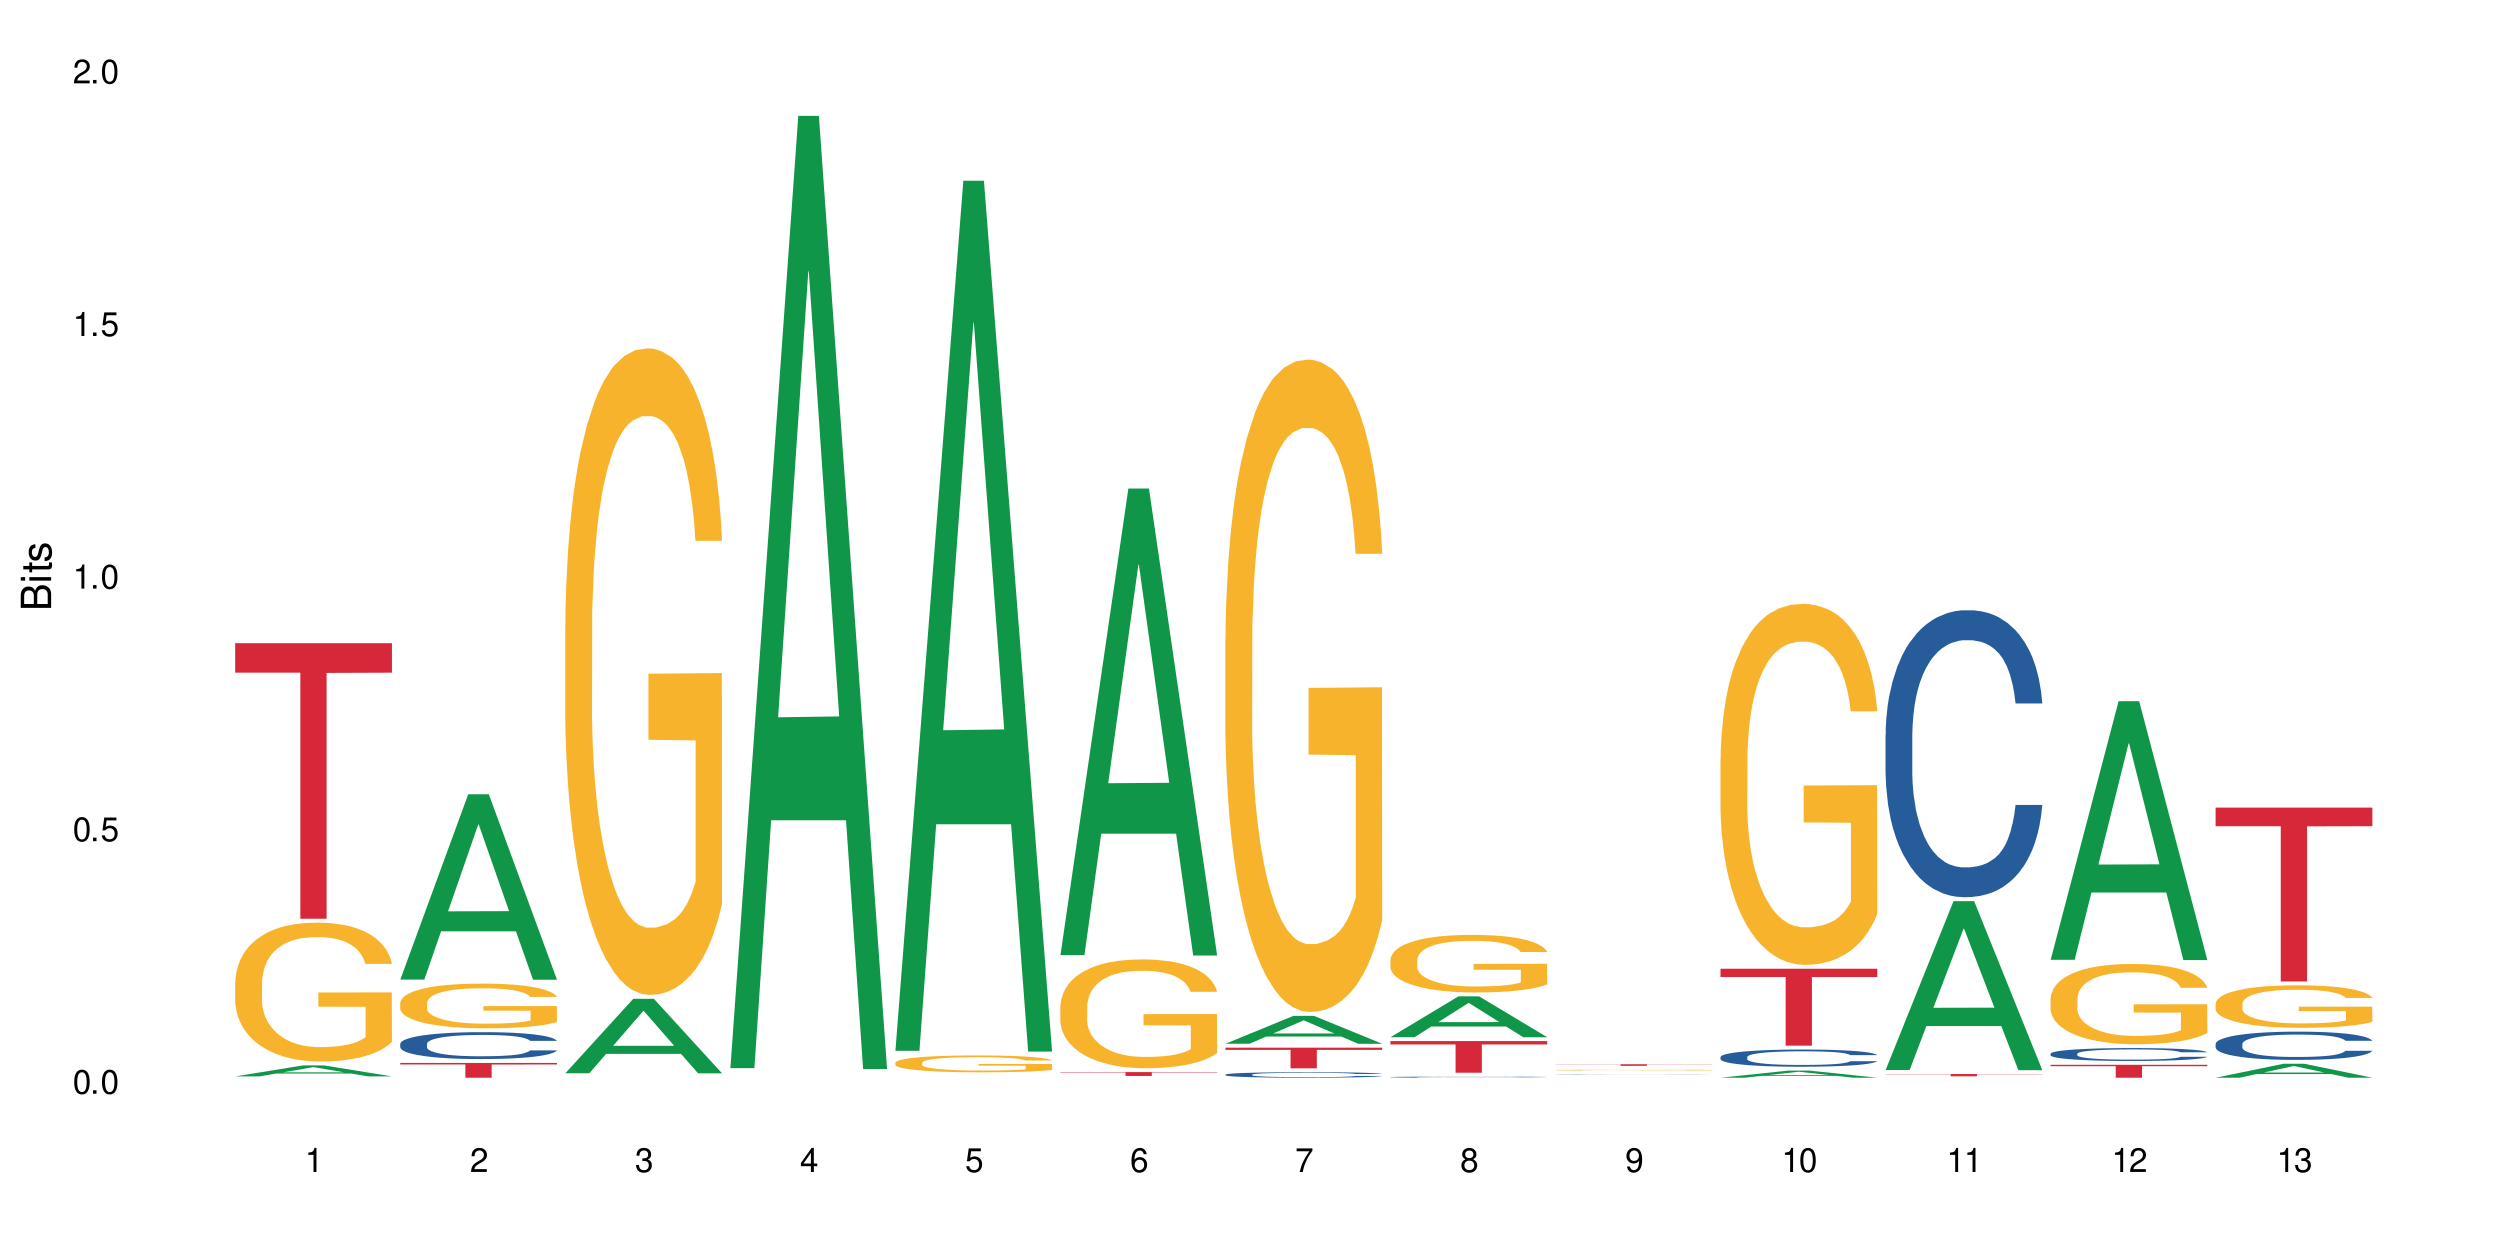 <?xml version="1.0" encoding="UTF-8"?>
<svg xmlns="http://www.w3.org/2000/svg" xmlns:xlink="http://www.w3.org/1999/xlink" width="720" height="360" viewBox="0 0 720 360">
<defs>
<g>
<g id="glyph-0-0">
</g>
<g id="glyph-0-1">
<path d="M 2.641 -6.938 C 2 -6.938 1.422 -6.656 1.078 -6.172 C 0.641 -5.562 0.406 -4.641 0.406 -3.359 C 0.406 -1.016 1.188 0.219 2.641 0.219 C 4.078 0.219 4.859 -1.016 4.859 -3.297 C 4.859 -4.641 4.656 -5.547 4.203 -6.172 C 3.844 -6.656 3.281 -6.938 2.641 -6.938 Z M 2.641 -6.188 C 3.547 -6.188 4 -5.25 4 -3.375 C 4 -1.406 3.562 -0.484 2.625 -0.484 C 1.734 -0.484 1.281 -1.438 1.281 -3.344 C 1.281 -5.25 1.734 -6.188 2.641 -6.188 Z M 2.641 -6.188 "/>
</g>
<g id="glyph-0-2">
<path d="M 1.828 -1 L 0.828 -1 L 0.828 0 L 1.828 0 Z M 1.828 -1 "/>
</g>
<g id="glyph-0-3">
<path d="M 4.562 -6.797 L 1.062 -6.797 L 0.547 -3.094 L 1.328 -3.094 C 1.719 -3.562 2.047 -3.734 2.578 -3.734 C 3.484 -3.734 4.062 -3.109 4.062 -2.094 C 4.062 -1.125 3.484 -0.531 2.578 -0.531 C 1.828 -0.531 1.375 -0.906 1.188 -1.672 L 0.328 -1.672 C 0.453 -1.109 0.547 -0.844 0.75 -0.594 C 1.125 -0.078 1.828 0.219 2.594 0.219 C 3.969 0.219 4.922 -0.781 4.922 -2.219 C 4.922 -3.562 4.031 -4.484 2.719 -4.484 C 2.25 -4.484 1.859 -4.359 1.469 -4.062 L 1.734 -5.969 L 4.562 -5.969 Z M 4.562 -6.797 "/>
</g>
<g id="glyph-0-4">
<path d="M 2.484 -4.938 L 2.484 0 L 3.328 0 L 3.328 -6.938 L 2.766 -6.938 C 2.469 -5.875 2.281 -5.734 0.984 -5.562 L 0.984 -4.938 Z M 2.484 -4.938 "/>
</g>
<g id="glyph-0-5">
<path d="M 4.859 -0.828 L 1.281 -0.828 C 1.359 -1.406 1.672 -1.781 2.5 -2.281 L 3.469 -2.828 C 4.406 -3.344 4.906 -4.062 4.906 -4.906 C 4.906 -5.484 4.672 -6.031 4.266 -6.406 C 3.859 -6.766 3.375 -6.938 2.719 -6.938 C 1.859 -6.938 1.219 -6.625 0.844 -6.031 C 0.609 -5.672 0.5 -5.234 0.484 -4.531 L 1.328 -4.531 C 1.359 -5.016 1.406 -5.281 1.531 -5.516 C 1.75 -5.938 2.188 -6.203 2.703 -6.203 C 3.469 -6.203 4.031 -5.641 4.031 -4.891 C 4.031 -4.344 3.719 -3.859 3.125 -3.516 L 2.234 -3 C 0.812 -2.172 0.406 -1.531 0.328 -0.016 L 4.859 -0.016 Z M 4.859 -0.828 "/>
</g>
<g id="glyph-0-6">
<path d="M 2.125 -3.188 L 2.578 -3.188 C 3.5 -3.188 3.984 -2.766 3.984 -1.922 C 3.984 -1.062 3.469 -0.531 2.594 -0.531 C 1.656 -0.531 1.203 -1 1.156 -2.016 L 0.312 -2.016 C 0.344 -1.453 0.438 -1.094 0.609 -0.781 C 0.953 -0.109 1.625 0.219 2.547 0.219 C 3.953 0.219 4.859 -0.625 4.859 -1.938 C 4.859 -2.828 4.516 -3.297 3.703 -3.594 C 4.344 -3.844 4.656 -4.328 4.656 -5.031 C 4.656 -6.219 3.875 -6.938 2.578 -6.938 C 1.203 -6.938 0.484 -6.172 0.453 -4.703 L 1.297 -4.703 C 1.312 -5.125 1.344 -5.359 1.453 -5.578 C 1.641 -5.969 2.062 -6.203 2.594 -6.203 C 3.344 -6.203 3.797 -5.75 3.797 -5 C 3.797 -4.516 3.609 -4.219 3.25 -4.047 C 3.016 -3.953 2.703 -3.922 2.125 -3.906 Z M 2.125 -3.188 "/>
</g>
<g id="glyph-0-7">
<path d="M 3.141 -1.672 L 3.141 0 L 3.984 0 L 3.984 -1.672 L 4.984 -1.672 L 4.984 -2.438 L 3.984 -2.438 L 3.984 -6.938 L 3.359 -6.938 L 0.266 -2.578 L 0.266 -1.672 Z M 3.141 -2.438 L 1 -2.438 L 3.141 -5.5 Z M 3.141 -2.438 "/>
</g>
<g id="glyph-0-8">
<path d="M 4.781 -5.125 C 4.609 -6.266 3.891 -6.938 2.844 -6.938 C 2.094 -6.938 1.422 -6.578 1.031 -5.953 C 0.594 -5.266 0.406 -4.422 0.406 -3.172 C 0.406 -2 0.578 -1.25 0.984 -0.641 C 1.359 -0.078 1.953 0.219 2.703 0.219 C 3.984 0.219 4.922 -0.75 4.922 -2.094 C 4.922 -3.375 4.062 -4.281 2.844 -4.281 C 2.172 -4.281 1.641 -4.031 1.281 -3.516 C 1.281 -5.234 1.828 -6.188 2.797 -6.188 C 3.391 -6.188 3.797 -5.797 3.938 -5.125 Z M 2.734 -3.531 C 3.547 -3.531 4.062 -2.953 4.062 -2.031 C 4.062 -1.156 3.484 -0.531 2.703 -0.531 C 1.922 -0.531 1.328 -1.188 1.328 -2.078 C 1.328 -2.938 1.906 -3.531 2.734 -3.531 Z M 2.734 -3.531 "/>
</g>
<g id="glyph-0-9">
<path d="M 4.984 -6.797 L 0.438 -6.797 L 0.438 -5.969 L 4.109 -5.969 C 2.5 -3.656 1.828 -2.234 1.328 0 L 2.219 0 C 2.594 -2.172 3.453 -4.047 4.984 -6.094 Z M 4.984 -6.797 "/>
</g>
<g id="glyph-0-10">
<path d="M 3.75 -3.656 C 4.469 -4.094 4.688 -4.438 4.688 -5.078 C 4.688 -6.172 3.844 -6.938 2.641 -6.938 C 1.438 -6.938 0.594 -6.172 0.594 -5.094 C 0.594 -4.438 0.812 -4.094 1.516 -3.656 C 0.734 -3.266 0.359 -2.703 0.359 -1.922 C 0.359 -0.656 1.281 0.219 2.641 0.219 C 3.984 0.219 4.922 -0.656 4.922 -1.922 C 4.922 -2.703 4.531 -3.266 3.75 -3.656 Z M 2.641 -6.188 C 3.359 -6.188 3.812 -5.75 3.812 -5.062 C 3.812 -4.406 3.344 -3.984 2.641 -3.984 C 1.922 -3.984 1.453 -4.406 1.453 -5.078 C 1.453 -5.75 1.922 -6.188 2.641 -6.188 Z M 2.641 -3.266 C 3.484 -3.266 4.062 -2.719 4.062 -1.906 C 4.062 -1.078 3.484 -0.531 2.625 -0.531 C 1.797 -0.531 1.219 -1.094 1.219 -1.906 C 1.219 -2.719 1.781 -3.266 2.641 -3.266 Z M 2.641 -3.266 "/>
</g>
<g id="glyph-0-11">
<path d="M 0.516 -1.578 C 0.672 -0.453 1.406 0.219 2.438 0.219 C 3.188 0.219 3.859 -0.141 4.266 -0.766 C 4.688 -1.453 4.891 -2.297 4.891 -3.547 C 4.891 -4.719 4.703 -5.453 4.312 -6.078 C 3.938 -6.641 3.344 -6.938 2.594 -6.938 C 1.297 -6.938 0.359 -5.969 0.359 -4.625 C 0.359 -3.344 1.234 -2.453 2.453 -2.453 C 3.094 -2.453 3.578 -2.672 4.016 -3.203 C 4 -1.484 3.469 -0.531 2.5 -0.531 C 1.906 -0.531 1.484 -0.906 1.359 -1.578 Z M 2.578 -6.203 C 3.375 -6.203 3.969 -5.531 3.969 -4.641 C 3.969 -3.797 3.391 -3.188 2.547 -3.188 C 1.734 -3.188 1.234 -3.766 1.234 -4.688 C 1.234 -5.562 1.797 -6.203 2.578 -6.203 Z M 2.578 -6.203 "/>
</g>
<g id="glyph-1-0">
</g>
<g id="glyph-1-1">
<path d="M 0 -0.953 L 0 -4.891 C 0 -5.719 -0.234 -6.344 -0.734 -6.797 C -1.188 -7.234 -1.812 -7.469 -2.5 -7.469 C -3.547 -7.469 -4.188 -7 -4.625 -5.875 C -4.984 -6.688 -5.625 -7.094 -6.531 -7.094 C -7.172 -7.094 -7.734 -6.859 -8.141 -6.391 C -8.562 -5.922 -8.75 -5.344 -8.75 -4.5 L -8.75 -0.953 Z M -4.984 -2.062 L -7.766 -2.062 L -7.766 -4.219 C -7.766 -4.844 -7.688 -5.203 -7.453 -5.5 C -7.219 -5.812 -6.859 -5.969 -6.375 -5.969 C -5.891 -5.969 -5.531 -5.812 -5.297 -5.5 C -5.062 -5.203 -4.984 -4.844 -4.984 -4.219 Z M -0.984 -2.062 L -4 -2.062 L -4 -4.781 C -4 -5.766 -3.438 -6.359 -2.484 -6.359 C -1.547 -6.359 -0.984 -5.766 -0.984 -4.781 Z M -0.984 -2.062 "/>
</g>
<g id="glyph-1-2">
<path d="M -6.281 -1.797 L -6.281 -0.797 L 0 -0.797 L 0 -1.797 Z M -8.75 -1.797 L -8.75 -0.797 L -7.484 -0.797 L -7.484 -1.797 Z M -8.75 -1.797 "/>
</g>
<g id="glyph-1-3">
<path d="M -6.281 -3.047 L -6.281 -2.016 L -8.016 -2.016 L -8.016 -1.016 L -6.281 -1.016 L -6.281 -0.172 L -5.469 -0.172 L -5.469 -1.016 L -0.719 -1.016 C -0.078 -1.016 0.281 -1.453 0.281 -2.234 C 0.281 -2.5 0.25 -2.719 0.188 -3.047 L -0.641 -3.047 C -0.609 -2.906 -0.594 -2.766 -0.594 -2.562 C -0.594 -2.141 -0.719 -2.016 -1.156 -2.016 L -5.469 -2.016 L -5.469 -3.047 Z M -6.281 -3.047 "/>
</g>
<g id="glyph-1-4">
<path d="M -4.531 -5.25 C -5.766 -5.25 -6.469 -4.422 -6.469 -2.969 C -6.469 -1.516 -5.719 -0.562 -4.547 -0.562 C -3.562 -0.562 -3.094 -1.062 -2.734 -2.562 L -2.516 -3.484 C -2.344 -4.188 -2.094 -4.469 -1.641 -4.469 C -1.047 -4.469 -0.641 -3.875 -0.641 -3 C -0.641 -2.453 -0.797 -2 -1.062 -1.75 C -1.25 -1.594 -1.422 -1.531 -1.875 -1.469 L -1.875 -0.406 C -0.422 -0.453 0.281 -1.266 0.281 -2.922 C 0.281 -4.5 -0.5 -5.516 -1.719 -5.516 C -2.656 -5.516 -3.172 -4.984 -3.469 -3.734 L -3.703 -2.766 C -3.891 -1.953 -4.156 -1.609 -4.594 -1.609 C -5.188 -1.609 -5.547 -2.125 -5.547 -2.938 C -5.547 -3.75 -5.203 -4.172 -4.531 -4.203 Z M -4.531 -5.25 "/>
</g>
</g>
</defs>
<rect x="-72" y="-36" width="864" height="432" fill="rgb(100%, 100%, 100%)" fill-opacity="1"/>
<path fill-rule="nonzero" fill="rgb(6.275%, 58.824%, 28.235%)" fill-opacity="1" d="M 67.73 310.004 L 67.777 310 L 87.316 306.828 L 93.25 306.828 L 112.883 310.004 L 105.984 310.004 L 101.066 309.176 L 79.5 309.176 L 74.676 310.004 L 67.73 310.004 L 81.574 308.832 L 99.086 308.832 L 90.355 307.348 L 90.258 307.344 L 90.164 307.355 L 81.527 308.832 L 81.574 308.832 Z M 67.73 310.004 "/>
<path fill-rule="nonzero" fill="rgb(96.863%, 70.196%, 16.863%)" fill-opacity="1" d="M 67.73 282.844 L 67.785 282.809 L 67.785 282.078 L 68.008 280.434 L 68.559 278.168 L 69.273 276.305 L 70.043 274.844 L 70.539 274.078 L 71.367 272.98 L 72.082 272.176 L 73.898 270.531 L 76.211 268.996 L 77.477 268.34 L 78.91 267.719 L 80.945 267.023 L 81.883 266.77 L 84.746 266.184 L 87.996 265.82 L 91.574 265.711 L 93.227 265.746 L 95.484 265.891 L 98.566 266.293 L 100.328 266.66 L 101.707 267.023 L 103.137 267.5 L 104.898 268.23 L 106.551 269.105 L 107.875 269.984 L 109.195 271.082 L 110.297 272.25 L 111.234 273.527 L 112.059 275.062 L 112.555 276.34 L 112.883 277.621 L 105.23 277.621 L 104.789 276.34 L 104.293 275.355 L 103.469 274.148 L 102.641 273.273 L 101.816 272.578 L 100.273 271.629 L 98.953 271.043 L 97.301 270.531 L 95.703 270.203 L 93.887 269.984 L 92.785 269.91 L 89.867 269.91 L 87.223 270.168 L 85.684 270.461 L 84.582 270.75 L 83.039 271.301 L 82.102 271.738 L 81.551 272.031 L 79.902 273.164 L 78.801 274.188 L 78.195 274.879 L 77.422 275.977 L 76.871 276.961 L 76.266 278.426 L 75.938 279.52 L 75.496 282.004 L 75.441 288.582 L 75.605 289.969 L 75.938 291.469 L 76.375 292.781 L 77.035 294.172 L 77.699 295.23 L 78.855 296.656 L 79.844 297.605 L 80.617 298.227 L 82.102 299.215 L 82.707 299.543 L 84.141 300.199 L 85.629 300.711 L 87.445 301.148 L 88.82 301.367 L 91.023 301.551 L 93.832 301.551 L 97.137 301.332 L 99.227 301.039 L 100.66 300.746 L 101.598 300.492 L 102.754 300.09 L 103.578 299.727 L 104.348 299.324 L 105.285 298.703 L 105.285 289.969 L 91.684 289.934 L 91.684 285.84 L 112.828 285.805 L 112.883 300.09 L 111.727 301.078 L 110.297 302.027 L 108.918 302.758 L 107.488 303.379 L 105.449 304.074 L 103.797 304.512 L 101.266 305.023 L 98.953 305.352 L 96.531 305.57 L 94.383 305.68 L 91.852 305.719 L 89.594 305.645 L 87.168 305.426 L 85.242 305.133 L 83.48 304.766 L 81.719 304.293 L 79.516 303.523 L 78.082 302.902 L 76.598 302.137 L 75.109 301.223 L 73.789 300.238 L 72.906 299.469 L 72.027 298.594 L 71.09 297.496 L 70.207 296.254 L 69.547 295.121 L 68.941 293.844 L 68.5 292.637 L 68.062 290.992 L 67.84 289.676 L 67.73 288.543 Z M 67.73 282.844 "/>
<path fill-rule="nonzero" fill="rgb(83.922%, 15.686%, 22.353%)" fill-opacity="1" d="M 67.73 185.234 L 112.883 185.234 L 112.883 193.73 L 94.066 193.805 L 94.066 264.598 L 86.496 264.598 L 86.496 193.879 L 86.387 193.73 L 67.73 193.73 Z M 67.73 185.234 "/>
<path fill-rule="nonzero" fill="rgb(6.275%, 58.824%, 28.235%)" fill-opacity="1" d="M 115.262 282.121 L 115.309 282.07 L 134.848 228.758 L 140.781 228.758 L 160.414 282.168 L 153.516 282.168 L 148.598 268.227 L 127.031 268.227 L 122.207 282.121 L 115.262 282.121 L 129.105 262.461 L 146.617 262.41 L 137.887 237.484 L 137.789 237.434 L 137.691 237.582 L 129.059 262.41 L 129.105 262.461 Z M 115.262 282.121 "/>
<path fill-rule="nonzero" fill="rgb(14.51%, 36.078%, 60%)" fill-opacity="1" d="M 115.262 300.633 L 115.316 300.625 L 115.316 300.457 L 115.48 300.188 L 115.867 299.848 L 116.254 299.613 L 117.242 299.195 L 118.621 298.793 L 120.051 298.48 L 121.098 298.297 L 122.035 298.156 L 124.184 297.895 L 125.559 297.762 L 127.047 297.641 L 128.863 297.52 L 130.184 297.449 L 133.156 297.336 L 135.359 297.285 L 137.066 297.266 L 140.758 297.266 L 142.961 297.293 L 144.555 297.328 L 146.316 297.387 L 147.805 297.449 L 150.395 297.605 L 152.707 297.805 L 153.75 297.914 L 155.402 298.137 L 156.672 298.348 L 157.551 298.531 L 158.543 298.793 L 159.422 299.113 L 160.086 299.473 L 160.414 299.777 L 152.707 299.777 L 152.32 299.492 L 151.879 299.273 L 151.055 298.984 L 150.227 298.777 L 149.07 298.574 L 148.023 298.441 L 146.594 298.305 L 145.328 298.219 L 144.004 298.156 L 142.738 298.113 L 140.316 298.07 L 137.508 298.07 L 136.461 298.086 L 134.312 298.141 L 133.156 298.191 L 131.504 298.289 L 130.348 298.383 L 128.973 298.523 L 128.035 298.645 L 126.879 298.828 L 126.055 298.992 L 125.117 299.227 L 124.566 299.402 L 124.07 299.602 L 123.633 299.832 L 123.301 300.082 L 123.082 300.344 L 122.969 300.598 L 122.969 301.695 L 123.082 301.949 L 123.355 302.246 L 124.07 302.68 L 125.117 303.055 L 126.328 303.352 L 127.484 303.562 L 128.145 303.66 L 129.027 303.773 L 130.402 303.918 L 132.387 304.059 L 133.543 304.113 L 135.305 304.172 L 137.121 304.199 L 139.547 304.199 L 141.691 304.172 L 143.125 304.137 L 144.609 304.078 L 146.648 303.957 L 147.914 303.844 L 149.016 303.711 L 149.844 303.578 L 150.395 303.465 L 151.219 303.242 L 151.879 303.004 L 152.375 302.754 L 152.707 302.516 L 160.414 302.516 L 160.086 302.797 L 159.59 303.074 L 159.094 303.277 L 158.324 303.527 L 157.441 303.746 L 156.176 303.992 L 155.129 304.156 L 153.75 304.332 L 152.484 304.469 L 151.109 304.59 L 149.07 304.73 L 147.75 304.801 L 146.316 304.863 L 144.609 304.922 L 142.465 304.969 L 140.152 305 L 138.004 305.004 L 135.691 304.992 L 133.984 304.965 L 131.727 304.898 L 128.918 304.773 L 126.879 304.637 L 125.281 304.504 L 123.906 304.363 L 122.363 304.172 L 120.383 303.859 L 119.172 303.617 L 118.344 303.422 L 117.41 303.145 L 116.746 302.898 L 115.977 302.5 L 115.426 302 L 115.262 301.609 Z M 115.262 300.633 "/>
<path fill-rule="nonzero" fill="rgb(96.863%, 70.196%, 16.863%)" fill-opacity="1" d="M 115.262 288.793 L 115.316 288.781 L 115.316 288.547 L 115.535 288.02 L 116.086 287.289 L 116.805 286.691 L 117.574 286.219 L 118.07 285.973 L 118.895 285.621 L 119.609 285.363 L 121.43 284.832 L 123.742 284.34 L 125.008 284.129 L 126.438 283.93 L 128.477 283.703 L 129.414 283.621 L 132.277 283.434 L 135.523 283.316 L 139.105 283.281 L 140.758 283.293 L 143.016 283.34 L 146.098 283.469 L 147.859 283.586 L 149.238 283.703 L 150.668 283.859 L 152.43 284.094 L 154.082 284.375 L 155.402 284.656 L 156.727 285.008 L 157.828 285.387 L 158.762 285.797 L 159.59 286.289 L 160.086 286.703 L 160.414 287.113 L 152.762 287.113 L 152.32 286.703 L 151.824 286.387 L 151 285.996 L 150.172 285.715 L 149.348 285.492 L 147.805 285.188 L 146.484 284.996 L 144.832 284.832 L 143.234 284.727 L 141.418 284.656 L 140.316 284.633 L 137.398 284.633 L 134.754 284.715 L 133.211 284.809 L 132.109 284.902 L 130.57 285.082 L 129.633 285.223 L 129.082 285.316 L 127.43 285.68 L 126.328 286.008 L 125.723 286.23 L 124.953 286.586 L 124.402 286.902 L 123.797 287.371 L 123.465 287.727 L 123.023 288.523 L 122.969 290.641 L 123.137 291.086 L 123.465 291.57 L 123.906 291.992 L 124.566 292.438 L 125.227 292.777 L 126.383 293.238 L 127.375 293.543 L 128.145 293.742 L 129.633 294.059 L 130.238 294.168 L 131.672 294.379 L 133.156 294.543 L 134.973 294.684 L 136.352 294.754 L 138.555 294.812 L 141.363 294.812 L 144.668 294.742 L 146.758 294.648 L 148.191 294.555 L 149.125 294.473 L 150.281 294.344 L 151.109 294.227 L 151.879 294.094 L 152.816 293.895 L 152.816 291.086 L 139.215 291.074 L 139.215 289.758 L 160.359 289.746 L 160.414 294.344 L 159.258 294.66 L 157.828 294.965 L 156.449 295.199 L 155.02 295.398 L 152.98 295.625 L 151.328 295.766 L 148.797 295.93 L 146.484 296.035 L 144.059 296.105 L 141.914 296.141 L 139.379 296.152 L 137.121 296.129 L 134.699 296.059 L 132.773 295.965 L 131.012 295.848 L 129.246 295.695 L 127.047 295.445 L 125.613 295.246 L 124.125 295 L 122.641 294.707 L 121.316 294.391 L 120.438 294.141 L 119.555 293.859 L 118.621 293.508 L 117.738 293.109 L 117.078 292.742 L 116.473 292.332 L 116.031 291.945 L 115.59 291.414 L 115.371 290.992 L 115.262 290.629 Z M 115.262 288.793 "/>
<path fill-rule="nonzero" fill="rgb(83.922%, 15.686%, 22.353%)" fill-opacity="1" d="M 115.262 306.117 L 160.414 306.117 L 160.414 306.574 L 141.598 306.578 L 141.598 310.383 L 134.023 310.383 L 134.023 306.582 L 133.914 306.574 L 115.262 306.574 Z M 115.262 306.117 "/>
<path fill-rule="nonzero" fill="rgb(6.275%, 58.824%, 28.235%)" fill-opacity="1" d="M 162.793 309.098 L 162.84 309.078 L 182.379 287.656 L 188.312 287.656 L 207.945 309.117 L 201.047 309.117 L 196.125 303.516 L 174.562 303.516 L 169.738 309.098 L 162.793 309.098 L 176.637 301.199 L 194.148 301.18 L 185.418 291.16 L 185.32 291.141 L 185.223 291.203 L 176.59 301.18 L 176.637 301.199 Z M 162.793 309.098 "/>
<path fill-rule="nonzero" fill="rgb(96.863%, 70.196%, 16.863%)" fill-opacity="1" d="M 162.793 180.07 L 162.848 179.902 L 162.848 176.5 L 163.066 168.848 L 163.617 158.301 L 164.332 149.629 L 165.105 142.824 L 165.602 139.254 L 166.426 134.148 L 167.141 130.41 L 168.957 122.754 L 171.27 115.609 L 172.539 112.551 L 173.969 109.66 L 176.008 106.426 L 176.941 105.234 L 179.805 102.516 L 183.055 100.812 L 186.633 100.305 L 188.285 100.473 L 190.543 101.152 L 193.629 103.023 L 195.391 104.727 L 196.766 106.426 L 198.199 108.637 L 199.961 112.039 L 201.613 116.121 L 202.934 120.203 L 204.254 125.305 L 205.355 130.75 L 206.293 136.703 L 207.117 143.844 L 207.613 149.797 L 207.945 155.75 L 200.289 155.75 L 199.852 149.797 L 199.355 145.207 L 198.527 139.594 L 197.703 135.512 L 196.875 132.277 L 195.336 127.855 L 194.012 125.137 L 192.363 122.754 L 190.766 121.223 L 188.949 120.203 L 187.848 119.863 L 184.926 119.863 L 182.285 121.055 L 180.742 122.414 L 179.641 123.773 L 178.098 126.328 L 177.164 128.367 L 176.613 129.727 L 174.961 135 L 173.859 139.762 L 173.254 142.996 L 172.484 148.098 L 171.934 152.688 L 171.328 159.492 L 170.996 164.594 L 170.555 176.16 L 170.5 206.773 L 170.664 213.238 L 170.996 220.211 L 171.438 226.336 L 172.098 232.797 L 172.758 237.73 L 173.914 244.363 L 174.906 248.785 L 175.676 251.676 L 177.164 256.27 L 177.77 257.801 L 179.199 260.859 L 180.688 263.242 L 182.504 265.281 L 183.883 266.305 L 186.082 267.152 L 188.891 267.152 L 192.195 266.133 L 194.289 264.773 L 195.719 263.41 L 196.656 262.223 L 197.812 260.352 L 198.641 258.648 L 199.41 256.777 L 200.348 253.887 L 200.348 213.238 L 186.746 213.066 L 186.746 194.02 L 207.891 193.848 L 207.945 260.352 L 206.789 264.941 L 205.355 269.363 L 203.98 272.766 L 202.547 275.656 L 200.512 278.891 L 198.859 280.93 L 196.324 283.312 L 194.012 284.844 L 191.59 285.863 L 189.441 286.371 L 186.91 286.543 L 184.652 286.203 L 182.23 285.184 L 180.301 283.82 L 178.539 282.121 L 176.777 279.91 L 174.574 276.34 L 173.145 273.445 L 171.656 269.875 L 170.172 265.621 L 168.848 261.031 L 167.969 257.461 L 167.086 253.379 L 166.148 248.273 L 165.27 242.492 L 164.609 237.219 L 164.004 231.266 L 163.562 225.652 L 163.121 218 L 162.902 211.879 L 162.793 206.605 Z M 162.793 180.07 "/>
<path fill-rule="nonzero" fill="rgb(6.275%, 58.824%, 28.235%)" fill-opacity="1" d="M 210.32 307.625 L 210.371 307.367 L 229.906 33.371 L 235.84 33.371 L 255.477 307.883 L 248.578 307.883 L 243.656 236.227 L 222.094 236.227 L 217.27 307.625 L 210.32 307.625 L 224.168 206.582 L 241.68 206.324 L 232.945 78.219 L 232.852 77.961 L 232.754 78.734 L 224.117 206.324 L 224.168 206.582 Z M 210.32 307.625 "/>
<path fill-rule="nonzero" fill="rgb(6.275%, 58.824%, 28.235%)" fill-opacity="1" d="M 257.852 302.625 L 257.898 302.391 L 277.438 52.051 L 283.371 52.051 L 303.004 302.859 L 296.105 302.859 L 291.188 237.391 L 269.621 237.391 L 264.797 302.625 L 257.852 302.625 L 271.695 210.309 L 289.207 210.07 L 280.477 93.027 L 280.379 92.793 L 280.285 93.5 L 271.648 210.07 L 271.695 210.309 Z M 257.852 302.625 "/>
<path fill-rule="nonzero" fill="rgb(96.863%, 70.196%, 16.863%)" fill-opacity="1" d="M 257.852 306.051 L 257.906 306.047 L 257.906 305.957 L 258.125 305.758 L 258.676 305.484 L 259.395 305.258 L 260.164 305.082 L 260.66 304.988 L 261.484 304.855 L 262.203 304.758 L 264.02 304.559 L 266.332 304.371 L 267.598 304.293 L 269.031 304.215 L 271.066 304.133 L 272.004 304.102 L 274.867 304.031 L 278.117 303.984 L 281.695 303.973 L 283.348 303.977 L 285.605 303.996 L 288.688 304.043 L 290.449 304.086 L 291.828 304.133 L 293.258 304.191 L 295.02 304.277 L 296.672 304.383 L 297.996 304.492 L 299.316 304.625 L 300.418 304.766 L 301.352 304.922 L 302.18 305.105 L 302.676 305.262 L 303.004 305.418 L 295.352 305.418 L 294.91 305.262 L 294.414 305.145 L 293.59 304.996 L 292.762 304.891 L 291.938 304.805 L 290.395 304.691 L 289.074 304.621 L 287.422 304.559 L 285.824 304.52 L 284.008 304.492 L 282.906 304.48 L 279.988 304.48 L 277.344 304.512 L 275.805 304.547 L 274.703 304.586 L 273.16 304.652 L 272.223 304.703 L 271.672 304.738 L 270.02 304.875 L 268.918 305 L 268.312 305.086 L 267.543 305.219 L 266.992 305.34 L 266.387 305.516 L 266.055 305.648 L 265.617 305.949 L 265.562 306.746 L 265.727 306.918 L 266.055 307.098 L 266.496 307.258 L 267.156 307.426 L 267.82 307.555 L 268.977 307.727 L 269.965 307.844 L 270.738 307.918 L 272.223 308.039 L 272.828 308.078 L 274.262 308.156 L 275.746 308.219 L 277.566 308.273 L 278.941 308.301 L 281.145 308.32 L 283.953 308.32 L 287.258 308.297 L 289.348 308.258 L 290.781 308.223 L 291.719 308.191 L 292.875 308.145 L 293.699 308.102 L 294.469 308.051 L 295.406 307.977 L 295.406 306.918 L 281.805 306.91 L 281.805 306.414 L 302.949 306.41 L 303.004 308.145 L 301.848 308.266 L 300.418 308.379 L 299.039 308.469 L 297.609 308.543 L 295.57 308.629 L 293.918 308.68 L 291.387 308.742 L 289.074 308.781 L 286.652 308.809 L 284.504 308.824 L 281.969 308.828 L 279.711 308.816 L 277.289 308.793 L 275.363 308.758 L 273.602 308.711 L 271.84 308.652 L 269.637 308.562 L 268.203 308.484 L 266.719 308.395 L 265.23 308.281 L 263.91 308.16 L 263.027 308.07 L 262.148 307.961 L 261.211 307.828 L 260.328 307.68 L 259.668 307.543 L 259.062 307.387 L 258.621 307.238 L 258.184 307.039 L 257.961 306.879 L 257.852 306.742 Z M 257.852 306.051 "/>
<path fill-rule="nonzero" fill="rgb(6.275%, 58.824%, 28.235%)" fill-opacity="1" d="M 305.383 275.074 L 305.43 274.949 L 324.969 140.703 L 330.902 140.703 L 350.535 275.199 L 343.637 275.199 L 338.715 240.094 L 317.152 240.094 L 312.328 275.074 L 305.383 275.074 L 319.227 225.57 L 336.738 225.445 L 328.008 162.68 L 327.91 162.551 L 327.812 162.93 L 319.18 225.445 L 319.227 225.57 Z M 305.383 275.074 "/>
<path fill-rule="nonzero" fill="rgb(96.863%, 70.196%, 16.863%)" fill-opacity="1" d="M 305.383 289.734 L 305.438 289.707 L 305.438 289.133 L 305.656 287.848 L 306.207 286.074 L 306.922 284.613 L 307.695 283.469 L 308.191 282.867 L 309.016 282.008 L 309.73 281.379 L 311.551 280.09 L 313.863 278.891 L 315.129 278.375 L 316.559 277.887 L 318.598 277.344 L 319.535 277.145 L 322.398 276.684 L 325.645 276.398 L 329.227 276.312 L 330.879 276.344 L 333.137 276.457 L 336.219 276.77 L 337.98 277.059 L 339.355 277.344 L 340.789 277.715 L 342.551 278.289 L 344.203 278.977 L 345.523 279.66 L 346.848 280.52 L 347.949 281.438 L 348.883 282.438 L 349.711 283.641 L 350.203 284.641 L 350.535 285.645 L 342.883 285.645 L 342.441 284.641 L 341.945 283.867 L 341.121 282.926 L 340.293 282.238 L 339.469 281.695 L 337.926 280.949 L 336.605 280.492 L 334.953 280.09 L 333.355 279.832 L 331.539 279.66 L 330.438 279.605 L 327.52 279.605 L 324.875 279.805 L 323.332 280.035 L 322.23 280.262 L 320.691 280.691 L 319.754 281.035 L 319.203 281.266 L 317.551 282.152 L 316.449 282.953 L 315.844 283.496 L 315.074 284.355 L 314.523 285.129 L 313.918 286.273 L 313.586 287.133 L 313.145 289.078 L 313.09 294.23 L 313.258 295.316 L 313.586 296.488 L 314.027 297.52 L 314.688 298.609 L 315.348 299.438 L 316.504 300.555 L 317.496 301.297 L 318.266 301.785 L 319.754 302.559 L 320.359 302.816 L 321.793 303.328 L 323.277 303.73 L 325.094 304.074 L 326.473 304.246 L 328.676 304.387 L 331.484 304.387 L 334.785 304.219 L 336.879 303.988 L 338.312 303.758 L 339.246 303.559 L 340.402 303.242 L 341.23 302.957 L 342 302.645 L 342.938 302.156 L 342.938 295.316 L 329.336 295.289 L 329.336 292.082 L 350.48 292.055 L 350.535 303.242 L 349.379 304.016 L 347.949 304.762 L 346.57 305.332 L 345.141 305.82 L 343.102 306.363 L 341.449 306.707 L 338.918 307.105 L 336.605 307.363 L 334.18 307.535 L 332.035 307.621 L 329.5 307.652 L 327.242 307.594 L 324.82 307.422 L 322.895 307.191 L 321.129 306.906 L 319.367 306.535 L 317.164 305.934 L 315.734 305.449 L 314.246 304.848 L 312.762 304.133 L 311.438 303.359 L 310.559 302.758 L 309.676 302.07 L 308.742 301.211 L 307.859 300.238 L 307.199 299.352 L 306.594 298.352 L 306.152 297.406 L 305.711 296.117 L 305.492 295.086 L 305.383 294.199 Z M 305.383 289.734 "/>
<path fill-rule="nonzero" fill="rgb(83.922%, 15.686%, 22.353%)" fill-opacity="1" d="M 305.383 308.762 L 350.535 308.762 L 350.535 308.883 L 331.719 308.883 L 331.719 309.871 L 324.145 309.871 L 324.145 308.883 L 305.383 308.883 Z M 305.383 308.762 "/>
<path fill-rule="nonzero" fill="rgb(6.275%, 58.824%, 28.235%)" fill-opacity="1" d="M 352.91 300.602 L 352.961 300.594 L 372.496 292.574 L 378.43 292.574 L 398.066 300.609 L 391.168 300.609 L 386.246 298.512 L 364.684 298.512 L 359.859 300.602 L 352.91 300.602 L 366.758 297.645 L 384.27 297.637 L 375.535 293.887 L 375.441 293.879 L 375.344 293.902 L 366.707 297.637 L 366.758 297.645 Z M 352.91 300.602 "/>
<path fill-rule="nonzero" fill="rgb(14.51%, 36.078%, 60%)" fill-opacity="1" d="M 352.91 309.484 L 352.969 309.484 L 352.969 309.449 L 353.133 309.395 L 353.52 309.324 L 353.902 309.277 L 354.895 309.191 L 356.27 309.105 L 357.703 309.043 L 358.75 309.004 L 359.684 308.977 L 361.832 308.922 L 363.211 308.895 L 364.695 308.871 L 366.512 308.844 L 367.836 308.832 L 370.809 308.809 L 373.012 308.797 L 374.719 308.793 L 378.406 308.793 L 380.609 308.801 L 382.207 308.805 L 383.969 308.816 L 385.457 308.832 L 388.043 308.863 L 390.355 308.902 L 391.402 308.926 L 393.055 308.973 L 394.32 309.016 L 395.203 309.055 L 396.195 309.105 L 397.074 309.172 L 397.734 309.246 L 398.066 309.309 L 390.355 309.309 L 389.973 309.25 L 389.531 309.207 L 388.703 309.145 L 387.879 309.105 L 386.723 309.062 L 385.676 309.035 L 384.246 309.008 L 382.977 308.988 L 381.656 308.977 L 380.391 308.969 L 377.965 308.957 L 375.16 308.957 L 374.113 308.961 L 371.965 308.973 L 370.809 308.984 L 369.156 309.004 L 368 309.023 L 366.625 309.051 L 365.688 309.078 L 364.531 309.113 L 363.703 309.148 L 362.77 309.195 L 362.219 309.23 L 361.723 309.273 L 361.281 309.32 L 360.953 309.371 L 360.73 309.426 L 360.621 309.477 L 360.621 309.703 L 360.73 309.754 L 361.008 309.816 L 361.723 309.906 L 362.77 309.984 L 363.98 310.043 L 365.137 310.086 L 365.797 310.109 L 366.68 310.129 L 368.055 310.16 L 370.039 310.188 L 371.195 310.199 L 372.957 310.211 L 374.773 310.219 L 377.195 310.219 L 379.344 310.211 L 380.773 310.203 L 382.262 310.191 L 384.301 310.168 L 385.566 310.145 L 386.668 310.117 L 387.492 310.09 L 388.043 310.066 L 388.871 310.023 L 389.531 309.973 L 390.027 309.922 L 390.355 309.871 L 398.066 309.871 L 397.734 309.93 L 397.238 309.988 L 396.742 310.027 L 395.973 310.078 L 395.094 310.125 L 393.824 310.176 L 392.781 310.211 L 391.402 310.246 L 390.137 310.273 L 388.758 310.297 L 386.723 310.328 L 385.402 310.34 L 383.969 310.355 L 382.262 310.367 L 380.113 310.375 L 377.801 310.383 L 373.34 310.383 L 371.633 310.375 L 369.375 310.363 L 366.566 310.336 L 364.531 310.309 L 362.934 310.281 L 361.559 310.25 L 360.016 310.211 L 358.031 310.148 L 356.82 310.098 L 355.996 310.059 L 355.059 310 L 354.398 309.949 L 353.629 309.867 L 353.078 309.766 L 352.91 309.688 Z M 352.91 309.484 "/>
<path fill-rule="nonzero" fill="rgb(96.863%, 70.196%, 16.863%)" fill-opacity="1" d="M 352.91 184.039 L 352.969 183.867 L 352.969 180.434 L 353.188 172.711 L 353.738 162.074 L 354.453 153.32 L 355.227 146.457 L 355.719 142.852 L 356.547 137.707 L 357.262 133.93 L 359.078 126.207 L 361.391 119 L 362.66 115.91 L 364.09 112.996 L 366.129 109.734 L 367.062 108.531 L 369.926 105.789 L 373.176 104.07 L 376.754 103.555 L 378.406 103.727 L 380.664 104.414 L 383.75 106.301 L 385.512 108.02 L 386.887 109.734 L 388.32 111.965 L 390.082 115.398 L 391.734 119.516 L 393.055 123.633 L 394.375 128.781 L 395.477 134.273 L 396.414 140.281 L 397.238 147.488 L 397.734 153.492 L 398.066 159.5 L 390.41 159.5 L 389.973 153.492 L 389.477 148.859 L 388.648 143.195 L 387.824 139.078 L 386.996 135.816 L 385.457 131.355 L 384.133 128.609 L 382.48 126.207 L 380.887 124.664 L 379.066 123.633 L 377.965 123.289 L 375.047 123.289 L 372.406 124.492 L 370.863 125.863 L 369.762 127.238 L 368.219 129.812 L 367.285 131.871 L 366.734 133.242 L 365.082 138.562 L 363.98 143.367 L 363.375 146.629 L 362.602 151.777 L 362.055 156.41 L 361.445 163.273 L 361.117 168.422 L 360.676 180.09 L 360.621 210.98 L 360.785 217.5 L 361.117 224.535 L 361.559 230.715 L 362.219 237.234 L 362.879 242.211 L 364.035 248.902 L 365.027 253.367 L 365.797 256.281 L 367.285 260.918 L 367.891 262.461 L 369.32 265.551 L 370.809 267.953 L 372.625 270.012 L 374.004 271.039 L 376.203 271.898 L 379.012 271.898 L 382.316 270.867 L 384.41 269.496 L 385.84 268.125 L 386.777 266.922 L 387.934 265.035 L 388.758 263.32 L 389.531 261.43 L 390.465 258.512 L 390.465 217.5 L 376.867 217.328 L 376.867 198.109 L 398.012 197.938 L 398.066 265.035 L 396.91 269.668 L 395.477 274.129 L 394.102 277.562 L 392.668 280.48 L 390.633 283.738 L 388.98 285.797 L 386.445 288.199 L 384.133 289.746 L 381.711 290.773 L 379.562 291.289 L 377.031 291.461 L 374.773 291.117 L 372.352 290.09 L 370.422 288.715 L 368.66 287 L 366.898 284.77 L 364.695 281.164 L 363.266 278.246 L 361.777 274.645 L 360.289 270.355 L 358.969 265.723 L 358.09 262.117 L 357.207 258 L 356.27 252.852 L 355.391 247.016 L 354.73 241.695 L 354.125 235.691 L 353.684 230.027 L 353.242 222.305 L 353.023 216.129 L 352.91 210.809 Z M 352.91 184.039 "/>
<path fill-rule="nonzero" fill="rgb(83.922%, 15.686%, 22.353%)" fill-opacity="1" d="M 352.91 301.723 L 398.066 301.723 L 398.066 302.359 L 379.246 302.367 L 379.246 307.68 L 371.676 307.68 L 371.676 302.371 L 371.566 302.359 L 352.91 302.359 Z M 352.91 301.723 "/>
<path fill-rule="nonzero" fill="rgb(6.275%, 58.824%, 28.235%)" fill-opacity="1" d="M 400.441 298.711 L 400.492 298.699 L 420.027 286.945 L 425.961 286.945 L 445.598 298.723 L 438.699 298.723 L 433.777 295.648 L 412.215 295.648 L 407.391 298.711 L 400.441 298.711 L 414.289 294.375 L 431.801 294.363 L 423.066 288.871 L 422.973 288.859 L 422.875 288.891 L 414.238 294.363 L 414.289 294.375 Z M 400.441 298.711 "/>
<path fill-rule="nonzero" fill="rgb(14.51%, 36.078%, 60%)" fill-opacity="1" d="M 400.441 310.199 L 400.496 310.199 L 400.496 310.191 L 400.664 310.184 L 401.047 310.168 L 401.434 310.156 L 402.426 310.141 L 403.801 310.125 L 405.234 310.109 L 406.277 310.102 L 407.215 310.098 L 409.363 310.086 L 410.738 310.082 L 412.227 310.074 L 414.043 310.07 L 415.363 310.066 L 418.34 310.062 L 420.539 310.059 L 425.938 310.059 L 428.141 310.062 L 429.738 310.062 L 431.5 310.066 L 432.984 310.066 L 435.574 310.074 L 437.887 310.082 L 438.934 310.086 L 440.586 310.098 L 441.852 310.105 L 442.73 310.113 L 443.723 310.125 L 444.605 310.137 L 445.266 310.152 L 445.598 310.164 L 437.887 310.164 L 437.5 310.152 L 437.062 310.145 L 436.234 310.133 L 435.41 310.125 L 434.254 310.113 L 433.207 310.109 L 431.773 310.102 L 430.508 310.102 L 429.188 310.098 L 427.918 310.094 L 421.641 310.094 L 419.496 310.098 L 418.34 310.098 L 416.688 310.102 L 415.531 310.105 L 414.152 310.113 L 413.219 310.117 L 412.062 310.125 L 411.234 310.133 L 410.301 310.141 L 409.75 310.148 L 409.254 310.156 L 408.812 310.168 L 408.48 310.176 L 408.262 310.188 L 408.152 310.199 L 408.152 310.246 L 408.262 310.254 L 408.535 310.27 L 409.254 310.285 L 410.301 310.301 L 411.512 310.316 L 412.668 310.324 L 413.328 310.328 L 414.207 310.332 L 415.586 310.34 L 417.566 310.344 L 418.723 310.348 L 420.484 310.348 L 422.305 310.352 L 424.727 310.352 L 426.875 310.348 L 428.305 310.348 L 429.793 310.344 L 431.828 310.34 L 433.098 310.336 L 434.195 310.328 L 435.023 310.324 L 435.574 310.32 L 436.398 310.309 L 437.062 310.301 L 437.555 310.289 L 437.887 310.281 L 445.598 310.281 L 445.266 310.293 L 444.77 310.305 L 444.273 310.312 L 443.504 310.32 L 442.621 310.332 L 441.355 310.34 L 440.309 310.348 L 438.934 310.355 L 437.668 310.359 L 436.289 310.367 L 434.254 310.371 L 432.93 310.375 L 431.5 310.379 L 429.793 310.379 L 427.645 310.383 L 419.164 310.383 L 416.906 310.379 L 414.098 310.375 L 412.062 310.367 L 410.465 310.363 L 409.086 310.355 L 407.547 310.348 L 405.562 310.336 L 404.352 310.324 L 403.527 310.316 L 402.59 310.305 L 401.93 310.297 L 401.156 310.277 L 400.605 310.258 L 400.441 310.242 Z M 400.441 310.199 "/>
<path fill-rule="nonzero" fill="rgb(96.863%, 70.196%, 16.863%)" fill-opacity="1" d="M 400.441 276.348 L 400.496 276.332 L 400.496 276.031 L 400.719 275.348 L 401.27 274.406 L 401.984 273.637 L 402.754 273.027 L 403.25 272.711 L 404.078 272.258 L 404.793 271.922 L 406.609 271.242 L 408.922 270.605 L 410.188 270.332 L 411.621 270.074 L 413.656 269.785 L 414.594 269.68 L 417.457 269.438 L 420.707 269.285 L 424.285 269.242 L 425.938 269.258 L 428.195 269.316 L 431.277 269.484 L 433.039 269.637 L 434.418 269.785 L 435.848 269.984 L 437.609 270.285 L 439.262 270.648 L 440.586 271.016 L 441.906 271.469 L 443.008 271.953 L 443.945 272.484 L 444.77 273.121 L 445.266 273.648 L 445.598 274.18 L 437.941 274.18 L 437.5 273.648 L 437.004 273.242 L 436.18 272.742 L 435.355 272.379 L 434.527 272.09 L 432.984 271.695 L 431.664 271.453 L 430.012 271.242 L 428.414 271.105 L 426.598 271.016 L 425.496 270.984 L 422.578 270.984 L 419.934 271.09 L 418.395 271.211 L 417.293 271.332 L 415.75 271.559 L 414.812 271.742 L 414.262 271.863 L 412.613 272.332 L 411.512 272.758 L 410.906 273.043 L 410.133 273.5 L 409.582 273.906 L 408.977 274.516 L 408.648 274.969 L 408.207 276 L 408.152 278.727 L 408.316 279.301 L 408.648 279.922 L 409.086 280.469 L 409.75 281.047 L 410.41 281.484 L 411.566 282.074 L 412.555 282.469 L 413.328 282.727 L 414.812 283.137 L 415.422 283.273 L 416.852 283.547 L 418.34 283.758 L 420.156 283.938 L 421.531 284.031 L 423.734 284.105 L 426.543 284.105 L 429.848 284.016 L 431.941 283.895 L 433.371 283.773 L 434.309 283.668 L 435.465 283.5 L 436.289 283.348 L 437.062 283.18 L 437.996 282.926 L 437.996 279.301 L 424.395 279.289 L 424.395 277.59 L 445.539 277.574 L 445.598 283.5 L 444.438 283.91 L 443.008 284.305 L 441.633 284.605 L 440.199 284.863 L 438.16 285.152 L 436.512 285.332 L 433.977 285.547 L 431.664 285.684 L 429.242 285.773 L 427.094 285.816 L 424.562 285.832 L 422.305 285.805 L 419.879 285.711 L 417.953 285.59 L 416.191 285.438 L 414.43 285.242 L 412.227 284.926 L 410.793 284.668 L 409.309 284.348 L 407.82 283.969 L 406.5 283.559 L 405.617 283.242 L 404.738 282.879 L 403.801 282.426 L 402.922 281.91 L 402.258 281.438 L 401.652 280.91 L 401.215 280.41 L 400.773 279.727 L 400.551 279.18 L 400.441 278.711 Z M 400.441 276.348 "/>
<path fill-rule="nonzero" fill="rgb(83.922%, 15.686%, 22.353%)" fill-opacity="1" d="M 400.441 299.832 L 445.598 299.832 L 445.598 300.809 L 426.777 300.816 L 426.777 308.945 L 419.207 308.945 L 419.207 300.828 L 419.098 300.809 L 400.441 300.809 Z M 400.441 299.832 "/>
<path fill-rule="nonzero" fill="rgb(14.51%, 36.078%, 60%)" fill-opacity="1" d="M 447.973 309.484 L 448.027 309.484 L 448.027 309.48 L 448.191 309.477 L 448.965 309.469 L 449.953 309.465 L 451.332 309.461 L 452.762 309.457 L 453.809 309.453 L 454.746 309.453 L 456.895 309.449 L 458.27 309.445 L 461.574 309.445 L 462.895 309.441 L 480.516 309.441 L 483.105 309.445 L 485.418 309.449 L 486.465 309.449 L 488.113 309.453 L 489.383 309.453 L 490.262 309.457 L 491.254 309.461 L 492.137 309.465 L 492.797 309.469 L 493.125 309.473 L 485.418 309.473 L 485.031 309.469 L 484.59 309.465 L 483.766 309.461 L 482.938 309.461 L 481.781 309.457 L 480.734 309.457 L 479.305 309.453 L 475.449 309.453 L 473.027 309.449 L 469.172 309.449 L 467.023 309.453 L 463.059 309.453 L 461.684 309.457 L 460.746 309.457 L 459.59 309.461 L 458.766 309.461 L 457.828 309.465 L 457.277 309.469 L 456.781 309.469 L 456.344 309.473 L 456.012 309.477 L 455.793 309.48 L 455.68 309.484 L 455.68 309.496 L 455.793 309.5 L 456.066 309.504 L 456.781 309.508 L 457.828 309.516 L 459.039 309.52 L 460.195 309.52 L 460.859 309.523 L 463.117 309.523 L 465.098 309.527 L 477.32 309.527 L 479.359 309.523 L 481.727 309.523 L 482.555 309.52 L 483.105 309.52 L 483.93 309.516 L 484.59 309.512 L 485.086 309.512 L 485.418 309.508 L 493.125 309.508 L 492.797 309.512 L 492.301 309.516 L 491.805 309.516 L 491.035 309.52 L 490.152 309.523 L 488.887 309.527 L 487.84 309.527 L 486.465 309.531 L 485.195 309.531 L 483.82 309.535 L 479.027 309.535 L 477.32 309.539 L 464.438 309.539 L 461.629 309.535 L 459.59 309.535 L 457.996 309.531 L 456.617 309.531 L 455.074 309.527 L 453.094 309.523 L 451.883 309.52 L 451.055 309.52 L 450.121 309.516 L 449.461 309.512 L 448.688 309.508 L 448.137 309.5 L 447.973 309.496 Z M 447.973 309.484 "/>
<path fill-rule="nonzero" fill="rgb(96.863%, 70.196%, 16.863%)" fill-opacity="1" d="M 447.973 308.184 L 448.027 308.184 L 448.027 308.18 L 448.246 308.168 L 448.797 308.152 L 449.516 308.141 L 450.285 308.133 L 450.781 308.129 L 451.605 308.121 L 452.324 308.117 L 454.141 308.105 L 456.453 308.098 L 457.719 308.094 L 459.152 308.09 L 461.188 308.082 L 462.125 308.082 L 464.988 308.078 L 468.238 308.074 L 473.469 308.074 L 475.727 308.078 L 478.809 308.078 L 480.57 308.082 L 481.949 308.082 L 483.379 308.086 L 485.141 308.09 L 486.793 308.098 L 488.113 308.102 L 489.438 308.109 L 490.539 308.117 L 491.473 308.125 L 492.301 308.133 L 492.797 308.141 L 493.125 308.152 L 485.473 308.152 L 485.031 308.141 L 484.535 308.137 L 483.711 308.129 L 482.883 308.121 L 482.059 308.117 L 480.516 308.113 L 479.195 308.109 L 477.543 308.105 L 475.945 308.105 L 474.129 308.102 L 467.465 308.102 L 465.922 308.105 L 464.824 308.105 L 463.281 308.109 L 462.344 308.113 L 461.793 308.113 L 460.141 308.121 L 459.039 308.129 L 458.434 308.133 L 457.664 308.141 L 457.113 308.145 L 456.508 308.156 L 456.176 308.164 L 455.738 308.18 L 455.68 308.219 L 455.848 308.23 L 456.176 308.238 L 456.617 308.246 L 457.938 308.262 L 459.094 308.27 L 460.086 308.277 L 460.859 308.281 L 462.344 308.285 L 462.949 308.289 L 464.383 308.293 L 465.867 308.297 L 467.688 308.301 L 477.379 308.301 L 479.469 308.297 L 481.836 308.297 L 482.992 308.293 L 483.82 308.289 L 484.59 308.289 L 485.527 308.285 L 485.527 308.23 L 471.926 308.227 L 471.926 308.203 L 493.07 308.203 L 493.125 308.293 L 491.969 308.297 L 490.539 308.305 L 489.16 308.309 L 487.73 308.312 L 485.691 308.316 L 484.039 308.32 L 481.508 308.324 L 479.195 308.324 L 476.773 308.328 L 467.41 308.328 L 465.484 308.324 L 463.723 308.32 L 461.957 308.32 L 459.758 308.312 L 458.324 308.309 L 456.836 308.305 L 455.352 308.301 L 454.031 308.293 L 453.148 308.289 L 452.266 308.281 L 451.332 308.277 L 450.449 308.27 L 449.789 308.262 L 449.184 308.254 L 448.742 308.246 L 448.301 308.234 L 448.082 308.227 L 447.973 308.219 Z M 447.973 308.184 "/>
<path fill-rule="nonzero" fill="rgb(83.922%, 15.686%, 22.353%)" fill-opacity="1" d="M 447.973 306.5 L 493.125 306.5 L 493.125 306.551 L 474.309 306.551 L 474.309 306.961 L 466.734 306.961 L 466.734 306.551 L 447.973 306.551 Z M 447.973 306.5 "/>
<path fill-rule="nonzero" fill="rgb(6.275%, 58.824%, 28.235%)" fill-opacity="1" d="M 495.504 310.383 L 495.551 310.379 L 515.09 308.328 L 521.023 308.328 L 540.656 310.383 L 533.758 310.383 L 528.836 309.848 L 507.273 309.848 L 502.449 310.383 L 495.504 310.383 L 509.348 309.625 L 526.859 309.625 L 518.129 308.664 L 518.031 308.664 L 517.934 308.668 L 509.301 309.625 L 509.348 309.625 Z M 495.504 310.383 "/>
<path fill-rule="nonzero" fill="rgb(14.51%, 36.078%, 60%)" fill-opacity="1" d="M 495.504 304.422 L 495.559 304.418 L 495.559 304.309 L 495.723 304.137 L 496.109 303.918 L 496.492 303.77 L 497.484 303.504 L 498.863 303.246 L 500.293 303.047 L 501.34 302.93 L 502.277 302.84 L 504.422 302.672 L 505.801 302.586 L 507.285 302.508 L 509.105 302.43 L 510.426 302.387 L 513.398 302.312 L 515.602 302.281 L 517.309 302.27 L 520.996 302.27 L 523.199 302.285 L 524.797 302.309 L 526.559 302.344 L 528.047 302.387 L 530.633 302.484 L 532.945 302.613 L 533.992 302.684 L 535.645 302.824 L 536.91 302.961 L 537.793 303.078 L 538.785 303.246 L 539.664 303.449 L 540.324 303.68 L 540.656 303.875 L 532.945 303.875 L 532.562 303.691 L 532.121 303.555 L 531.297 303.367 L 530.469 303.238 L 529.312 303.105 L 528.266 303.02 L 526.836 302.934 L 525.566 302.879 L 524.246 302.84 L 522.98 302.812 L 520.559 302.785 L 517.75 302.785 L 516.703 302.793 L 514.555 302.828 L 513.398 302.859 L 511.746 302.926 L 510.59 302.984 L 509.215 303.074 L 508.277 303.152 L 507.121 303.27 L 506.297 303.371 L 505.359 303.52 L 504.809 303.633 L 504.312 303.762 L 503.871 303.91 L 503.543 304.07 L 503.32 304.234 L 503.211 304.398 L 503.211 305.102 L 503.32 305.262 L 503.598 305.453 L 504.312 305.727 L 505.359 305.969 L 506.57 306.156 L 507.727 306.293 L 508.387 306.355 L 509.27 306.43 L 510.645 306.52 L 512.629 306.609 L 513.785 306.645 L 515.547 306.684 L 517.363 306.699 L 519.785 306.699 L 521.934 306.684 L 523.367 306.66 L 524.852 306.625 L 526.891 306.547 L 528.156 306.473 L 529.258 306.387 L 530.082 306.301 L 530.633 306.23 L 531.461 306.09 L 532.121 305.938 L 532.617 305.777 L 532.945 305.625 L 540.656 305.625 L 540.324 305.805 L 539.832 305.98 L 539.336 306.113 L 538.562 306.27 L 537.684 306.41 L 536.418 306.57 L 535.371 306.672 L 533.992 306.785 L 532.727 306.871 L 531.352 306.949 L 529.312 307.039 L 527.992 307.086 L 526.559 307.125 L 524.852 307.16 L 522.703 307.195 L 520.391 307.211 L 518.246 307.215 L 515.934 307.207 L 514.227 307.188 L 511.969 307.148 L 509.16 307.066 L 507.121 306.98 L 505.523 306.895 L 504.148 306.805 L 502.605 306.684 L 500.625 306.484 L 499.414 306.328 L 498.586 306.203 L 497.648 306.027 L 496.988 305.867 L 496.219 305.617 L 495.668 305.293 L 495.504 305.047 Z M 495.504 304.422 "/>
<path fill-rule="nonzero" fill="rgb(96.863%, 70.196%, 16.863%)" fill-opacity="1" d="M 495.504 218.441 L 495.559 218.348 L 495.559 216.449 L 495.777 212.176 L 496.328 206.289 L 497.043 201.445 L 497.816 197.648 L 498.312 195.652 L 499.137 192.805 L 499.852 190.715 L 501.668 186.441 L 503.984 182.453 L 505.25 180.746 L 506.68 179.133 L 508.719 177.328 L 509.652 176.664 L 512.52 175.145 L 515.766 174.195 L 519.348 173.91 L 520.996 174.004 L 523.254 174.383 L 526.34 175.43 L 528.102 176.379 L 529.477 177.328 L 530.91 178.562 L 532.672 180.461 L 534.324 182.738 L 535.645 185.02 L 536.965 187.867 L 538.066 190.906 L 539.004 194.23 L 539.832 198.219 L 540.324 201.539 L 540.656 204.863 L 533.004 204.863 L 532.562 201.539 L 532.066 198.977 L 531.238 195.844 L 530.414 193.562 L 529.59 191.762 L 528.047 189.293 L 526.723 187.773 L 525.074 186.441 L 523.477 185.59 L 521.66 185.02 L 520.559 184.828 L 517.641 184.828 L 514.996 185.492 L 513.453 186.254 L 512.352 187.012 L 510.812 188.438 L 509.875 189.578 L 509.324 190.336 L 507.672 193.281 L 506.57 195.938 L 505.965 197.742 L 505.195 200.59 L 504.645 203.156 L 504.039 206.953 L 503.707 209.801 L 503.266 216.258 L 503.211 233.348 L 503.375 236.957 L 503.707 240.852 L 504.148 244.27 L 504.809 247.875 L 505.469 250.629 L 506.625 254.332 L 507.617 256.801 L 508.387 258.414 L 509.875 260.98 L 510.48 261.836 L 511.91 263.543 L 513.398 264.871 L 515.215 266.012 L 516.594 266.582 L 518.797 267.055 L 521.602 267.055 L 524.906 266.488 L 527 265.727 L 528.43 264.969 L 529.367 264.305 L 530.523 263.258 L 531.352 262.309 L 532.121 261.266 L 533.059 259.648 L 533.059 236.957 L 519.457 236.863 L 519.457 226.227 L 540.602 226.133 L 540.656 263.258 L 539.5 265.82 L 538.066 268.289 L 536.691 270.191 L 535.258 271.805 L 533.223 273.609 L 531.57 274.746 L 529.039 276.078 L 526.723 276.93 L 524.301 277.5 L 522.152 277.785 L 519.621 277.879 L 517.363 277.691 L 514.941 277.121 L 513.012 276.363 L 511.25 275.41 L 509.488 274.176 L 507.285 272.184 L 505.855 270.57 L 504.367 268.574 L 502.883 266.203 L 501.559 263.637 L 500.68 261.645 L 499.797 259.367 L 498.863 256.516 L 497.98 253.289 L 497.32 250.344 L 496.715 247.023 L 496.273 243.887 L 495.832 239.617 L 495.613 236.199 L 495.504 233.254 Z M 495.504 218.441 "/>
<path fill-rule="nonzero" fill="rgb(83.922%, 15.686%, 22.353%)" fill-opacity="1" d="M 495.504 278.992 L 540.656 278.992 L 540.656 281.367 L 521.836 281.387 L 521.836 301.156 L 514.266 301.156 L 514.266 281.406 L 514.156 281.367 L 495.504 281.367 Z M 495.504 278.992 "/>
<path fill-rule="nonzero" fill="rgb(6.275%, 58.824%, 28.235%)" fill-opacity="1" d="M 543.031 308.168 L 543.082 308.121 L 562.617 259.52 L 568.551 259.52 L 588.188 308.211 L 581.289 308.211 L 576.367 295.5 L 554.805 295.5 L 549.98 308.168 L 543.031 308.168 L 556.879 290.242 L 574.391 290.199 L 565.656 267.473 L 565.562 267.43 L 565.465 267.566 L 556.828 290.199 L 556.879 290.242 Z M 543.031 308.168 "/>
<path fill-rule="nonzero" fill="rgb(14.51%, 36.078%, 60%)" fill-opacity="1" d="M 543.031 211.73 L 543.086 211.656 L 543.086 209.844 L 543.254 206.973 L 543.637 203.348 L 544.023 200.855 L 545.016 196.402 L 546.391 192.098 L 547.824 188.773 L 548.871 186.809 L 549.805 185.297 L 551.953 182.504 L 553.328 181.07 L 554.816 179.785 L 556.633 178.5 L 557.957 177.746 L 560.93 176.539 L 563.133 176.008 L 564.84 175.781 L 568.527 175.781 L 570.73 176.086 L 572.328 176.461 L 574.09 177.066 L 575.578 177.746 L 578.164 179.406 L 580.477 181.523 L 581.523 182.73 L 583.176 185.07 L 584.441 187.34 L 585.324 189.301 L 586.312 192.098 L 587.195 195.496 L 587.855 199.348 L 588.188 202.594 L 580.477 202.594 L 580.09 199.574 L 579.652 197.23 L 578.824 194.137 L 578 191.945 L 576.844 189.754 L 575.797 188.32 L 574.363 186.887 L 573.098 185.98 L 571.777 185.297 L 570.512 184.844 L 568.086 184.391 L 565.277 184.391 L 564.234 184.543 L 562.086 185.148 L 560.93 185.676 L 559.277 186.734 L 558.121 187.715 L 556.742 189.227 L 555.809 190.512 L 554.652 192.473 L 553.824 194.211 L 552.891 196.703 L 552.34 198.59 L 551.844 200.707 L 551.402 203.199 L 551.07 205.84 L 550.852 208.637 L 550.742 211.355 L 550.742 223.062 L 550.852 225.781 L 551.129 228.953 L 551.844 233.559 L 552.891 237.562 L 554.102 240.734 L 555.258 243 L 555.918 244.055 L 556.801 245.266 L 558.176 246.773 L 560.156 248.285 L 561.312 248.891 L 563.078 249.492 L 564.895 249.797 L 567.316 249.797 L 569.465 249.492 L 570.895 249.117 L 572.383 248.512 L 574.422 247.227 L 575.688 246.02 L 576.789 244.586 L 577.613 243.148 L 578.164 241.941 L 578.992 239.602 L 579.652 237.031 L 580.148 234.391 L 580.477 231.82 L 588.188 231.82 L 587.855 234.844 L 587.359 237.789 L 586.863 239.977 L 586.094 242.621 L 585.211 244.961 L 583.945 247.605 L 582.898 249.344 L 581.523 251.23 L 580.258 252.664 L 578.879 253.949 L 576.844 255.461 L 575.52 256.215 L 574.09 256.895 L 572.383 257.5 L 570.234 258.027 L 567.922 258.328 L 565.773 258.406 L 563.461 258.254 L 561.754 257.953 L 559.496 257.273 L 556.688 255.914 L 554.652 254.477 L 553.055 253.043 L 551.68 251.531 L 550.137 249.492 L 548.152 246.172 L 546.941 243.602 L 546.117 241.488 L 545.18 238.543 L 544.52 235.898 L 543.75 231.672 L 543.199 226.309 L 543.031 222.152 Z M 543.031 211.73 "/>
<path fill-rule="nonzero" fill="rgb(83.922%, 15.686%, 22.353%)" fill-opacity="1" d="M 543.031 309.324 L 588.188 309.324 L 588.188 309.395 L 569.367 309.395 L 569.367 309.977 L 561.797 309.977 L 561.797 309.395 L 543.031 309.395 Z M 543.031 309.324 "/>
<path fill-rule="nonzero" fill="rgb(6.275%, 58.824%, 28.235%)" fill-opacity="1" d="M 590.562 276.43 L 590.609 276.363 L 610.148 201.953 L 616.082 201.953 L 635.715 276.5 L 628.816 276.5 L 623.898 257.043 L 602.332 257.043 L 597.508 276.43 L 590.562 276.43 L 604.406 248.992 L 621.918 248.922 L 613.188 214.133 L 613.09 214.062 L 612.996 214.273 L 604.359 248.922 L 604.406 248.992 Z M 590.562 276.43 "/>
<path fill-rule="nonzero" fill="rgb(14.51%, 36.078%, 60%)" fill-opacity="1" d="M 590.562 303.461 L 590.617 303.457 L 590.617 303.379 L 590.781 303.25 L 591.168 303.086 L 591.555 302.973 L 592.547 302.773 L 593.922 302.578 L 595.352 302.43 L 596.398 302.344 L 597.336 302.273 L 599.484 302.148 L 600.859 302.086 L 602.348 302.027 L 604.164 301.969 L 605.484 301.934 L 608.461 301.883 L 610.66 301.855 L 612.367 301.848 L 616.059 301.848 L 618.262 301.859 L 619.859 301.879 L 621.621 301.906 L 623.105 301.934 L 625.695 302.012 L 628.008 302.105 L 629.055 302.16 L 630.707 302.266 L 631.973 302.367 L 632.852 302.453 L 633.844 302.578 L 634.727 302.734 L 635.387 302.906 L 635.715 303.051 L 628.008 303.051 L 627.621 302.914 L 627.18 302.812 L 626.355 302.672 L 625.531 302.574 L 624.371 302.477 L 623.328 302.41 L 621.895 302.348 L 620.629 302.305 L 619.309 302.273 L 618.039 302.254 L 615.617 302.234 L 612.809 302.234 L 611.762 302.242 L 609.617 302.27 L 608.461 302.293 L 606.809 302.34 L 605.652 302.383 L 604.273 302.449 L 603.34 302.508 L 602.18 302.598 L 601.355 302.676 L 600.418 302.785 L 599.867 302.871 L 599.375 302.965 L 598.934 303.078 L 598.602 303.199 L 598.383 303.324 L 598.273 303.445 L 598.273 303.973 L 598.383 304.094 L 598.656 304.234 L 599.375 304.441 L 600.418 304.621 L 601.633 304.766 L 602.789 304.867 L 603.449 304.914 L 604.328 304.969 L 605.707 305.035 L 607.688 305.105 L 608.844 305.133 L 610.605 305.16 L 612.422 305.172 L 614.848 305.172 L 616.996 305.16 L 618.426 305.141 L 619.914 305.113 L 621.949 305.059 L 623.215 305.004 L 624.316 304.938 L 625.145 304.875 L 625.695 304.82 L 626.52 304.715 L 627.18 304.598 L 627.676 304.48 L 628.008 304.363 L 635.715 304.363 L 635.387 304.5 L 634.891 304.633 L 634.395 304.73 L 633.625 304.852 L 632.742 304.957 L 631.477 305.074 L 630.43 305.152 L 629.055 305.238 L 627.785 305.301 L 626.41 305.359 L 624.371 305.426 L 623.051 305.461 L 621.621 305.492 L 619.914 305.52 L 617.766 305.543 L 615.453 305.555 L 613.305 305.559 L 610.992 305.551 L 609.285 305.539 L 607.027 305.508 L 604.219 305.445 L 602.18 305.383 L 600.586 305.316 L 599.207 305.25 L 597.668 305.16 L 595.684 305.008 L 594.473 304.895 L 593.645 304.801 L 592.711 304.668 L 592.051 304.547 L 591.277 304.359 L 590.727 304.117 L 590.562 303.93 Z M 590.562 303.461 "/>
<path fill-rule="nonzero" fill="rgb(96.863%, 70.196%, 16.863%)" fill-opacity="1" d="M 590.562 287.516 L 590.617 287.496 L 590.617 287.074 L 590.84 286.125 L 591.391 284.812 L 592.105 283.738 L 592.875 282.891 L 593.371 282.449 L 594.195 281.816 L 594.914 281.352 L 596.73 280.402 L 599.043 279.516 L 600.309 279.133 L 601.742 278.773 L 603.777 278.375 L 604.715 278.227 L 607.578 277.887 L 610.828 277.676 L 614.406 277.613 L 616.059 277.637 L 618.316 277.719 L 621.398 277.953 L 623.16 278.164 L 624.539 278.375 L 625.969 278.648 L 627.73 279.07 L 629.383 279.578 L 630.707 280.086 L 632.027 280.719 L 633.129 281.395 L 634.066 282.133 L 634.891 283.02 L 635.387 283.758 L 635.715 284.496 L 628.062 284.496 L 627.621 283.758 L 627.125 283.188 L 626.301 282.492 L 625.473 281.984 L 624.648 281.582 L 623.105 281.035 L 621.785 280.695 L 620.133 280.402 L 618.535 280.211 L 616.719 280.086 L 615.617 280.043 L 612.699 280.043 L 610.055 280.191 L 608.516 280.359 L 607.414 280.527 L 605.871 280.844 L 604.934 281.098 L 604.383 281.266 L 602.73 281.922 L 601.633 282.512 L 601.023 282.914 L 600.254 283.547 L 599.703 284.117 L 599.098 284.961 L 598.766 285.594 L 598.328 287.031 L 598.273 290.832 L 598.438 291.633 L 598.766 292.5 L 599.207 293.262 L 599.867 294.062 L 600.531 294.676 L 601.688 295.496 L 602.676 296.047 L 603.449 296.406 L 604.934 296.977 L 605.539 297.168 L 606.973 297.547 L 608.461 297.84 L 610.277 298.094 L 611.652 298.223 L 613.855 298.328 L 616.664 298.328 L 619.969 298.199 L 622.059 298.031 L 623.492 297.863 L 624.43 297.715 L 625.586 297.484 L 626.41 297.273 L 627.18 297.039 L 628.117 296.68 L 628.117 291.633 L 614.516 291.613 L 614.516 289.25 L 635.66 289.227 L 635.715 297.484 L 634.559 298.055 L 633.129 298.602 L 631.75 299.023 L 630.32 299.383 L 628.281 299.785 L 626.629 300.039 L 624.098 300.332 L 621.785 300.523 L 619.363 300.648 L 617.215 300.715 L 614.68 300.734 L 612.422 300.691 L 610 300.566 L 608.074 300.398 L 606.312 300.184 L 604.551 299.91 L 602.348 299.469 L 600.914 299.109 L 599.43 298.664 L 597.941 298.137 L 596.621 297.566 L 595.738 297.125 L 594.859 296.617 L 593.922 295.984 L 593.039 295.266 L 592.379 294.609 L 591.773 293.871 L 591.332 293.176 L 590.895 292.227 L 590.672 291.465 L 590.562 290.809 Z M 590.562 287.516 "/>
<path fill-rule="nonzero" fill="rgb(83.922%, 15.686%, 22.353%)" fill-opacity="1" d="M 590.562 306.672 L 635.715 306.672 L 635.715 307.07 L 616.898 307.074 L 616.898 310.383 L 609.328 310.383 L 609.328 307.074 L 609.219 307.07 L 590.562 307.07 Z M 590.562 306.672 "/>
<path fill-rule="nonzero" fill="rgb(6.275%, 58.824%, 28.235%)" fill-opacity="1" d="M 638.094 310.379 L 638.141 310.375 L 657.68 306.363 L 663.613 306.363 L 683.246 310.383 L 676.348 310.383 L 671.426 309.332 L 649.863 309.332 L 645.039 310.379 L 638.094 310.379 L 651.938 308.898 L 669.449 308.895 L 660.719 307.02 L 660.621 307.016 L 660.523 307.027 L 651.891 308.895 L 651.938 308.898 Z M 638.094 310.379 "/>
<path fill-rule="nonzero" fill="rgb(14.51%, 36.078%, 60%)" fill-opacity="1" d="M 638.094 300.656 L 638.148 300.648 L 638.148 300.473 L 638.312 300.188 L 638.699 299.832 L 639.086 299.586 L 640.074 299.148 L 641.453 298.727 L 642.883 298.398 L 643.93 298.203 L 644.867 298.055 L 647.012 297.781 L 648.391 297.641 L 649.879 297.512 L 651.695 297.387 L 653.016 297.312 L 655.988 297.195 L 658.191 297.141 L 659.898 297.121 L 663.59 297.121 L 665.789 297.148 L 667.387 297.188 L 669.148 297.246 L 670.637 297.312 L 673.227 297.477 L 675.539 297.684 L 676.582 297.805 L 678.234 298.035 L 679.504 298.258 L 680.383 298.449 L 681.375 298.727 L 682.254 299.059 L 682.918 299.438 L 683.246 299.758 L 675.539 299.758 L 675.152 299.461 L 674.711 299.23 L 673.887 298.926 L 673.059 298.711 L 671.902 298.496 L 670.855 298.352 L 669.426 298.211 L 668.16 298.121 L 666.836 298.055 L 665.57 298.012 L 663.148 297.965 L 660.34 297.965 L 659.293 297.98 L 657.145 298.039 L 655.988 298.094 L 654.336 298.195 L 653.18 298.293 L 651.805 298.441 L 650.867 298.57 L 649.711 298.762 L 648.887 298.934 L 647.949 299.18 L 647.398 299.363 L 646.902 299.57 L 646.465 299.816 L 646.133 300.078 L 645.914 300.352 L 645.801 300.621 L 645.801 301.77 L 645.914 302.039 L 646.188 302.352 L 646.902 302.805 L 647.949 303.199 L 649.16 303.512 L 650.316 303.734 L 650.977 303.836 L 651.859 303.957 L 653.234 304.105 L 655.219 304.254 L 656.375 304.312 L 658.137 304.371 L 659.953 304.402 L 662.375 304.402 L 664.523 304.371 L 665.957 304.336 L 667.441 304.277 L 669.48 304.148 L 670.746 304.031 L 671.848 303.891 L 672.676 303.75 L 673.227 303.629 L 674.051 303.398 L 674.711 303.145 L 675.207 302.887 L 675.539 302.633 L 683.246 302.633 L 682.918 302.93 L 682.422 303.219 L 681.926 303.438 L 681.152 303.695 L 680.273 303.926 L 679.008 304.188 L 677.961 304.359 L 676.582 304.543 L 675.316 304.684 L 673.941 304.812 L 671.902 304.961 L 670.582 305.035 L 669.148 305.102 L 667.441 305.16 L 665.297 305.211 L 662.984 305.242 L 660.836 305.25 L 658.523 305.234 L 656.816 305.203 L 654.559 305.137 L 651.75 305.004 L 649.711 304.863 L 648.113 304.723 L 646.738 304.574 L 645.195 304.371 L 643.215 304.047 L 642.004 303.793 L 641.176 303.586 L 640.242 303.293 L 639.578 303.035 L 638.809 302.617 L 638.258 302.09 L 638.094 301.684 Z M 638.094 300.656 "/>
<path fill-rule="nonzero" fill="rgb(96.863%, 70.196%, 16.863%)" fill-opacity="1" d="M 638.094 289.012 L 638.148 289 L 638.148 288.777 L 638.367 288.273 L 638.918 287.582 L 639.637 287.012 L 640.406 286.562 L 640.902 286.328 L 641.727 285.992 L 642.441 285.746 L 644.262 285.246 L 646.574 284.773 L 647.84 284.574 L 649.27 284.383 L 651.309 284.172 L 652.246 284.094 L 655.109 283.914 L 658.355 283.805 L 661.938 283.77 L 663.59 283.781 L 665.848 283.824 L 668.93 283.949 L 670.691 284.059 L 672.066 284.172 L 673.5 284.316 L 675.262 284.539 L 676.914 284.809 L 678.234 285.078 L 679.559 285.414 L 680.66 285.77 L 681.594 286.16 L 682.422 286.629 L 682.918 287.023 L 683.246 287.414 L 675.594 287.414 L 675.152 287.023 L 674.656 286.719 L 673.832 286.352 L 673.004 286.082 L 672.18 285.871 L 670.637 285.578 L 669.316 285.402 L 667.664 285.246 L 666.066 285.145 L 664.25 285.078 L 663.148 285.055 L 660.23 285.055 L 657.586 285.133 L 656.043 285.223 L 654.941 285.312 L 653.402 285.48 L 652.465 285.613 L 651.914 285.703 L 650.262 286.051 L 649.16 286.363 L 648.555 286.574 L 647.785 286.91 L 647.234 287.211 L 646.629 287.66 L 646.297 287.992 L 645.855 288.754 L 645.801 290.766 L 645.969 291.191 L 646.297 291.648 L 646.738 292.051 L 647.398 292.477 L 648.059 292.801 L 649.215 293.234 L 650.207 293.527 L 650.977 293.715 L 652.465 294.02 L 653.07 294.117 L 654.504 294.32 L 655.988 294.477 L 657.805 294.609 L 659.184 294.676 L 661.387 294.734 L 664.195 294.734 L 667.496 294.664 L 669.59 294.578 L 671.023 294.488 L 671.957 294.41 L 673.113 294.285 L 673.941 294.176 L 674.711 294.051 L 675.648 293.859 L 675.648 291.191 L 662.047 291.18 L 662.047 289.926 L 683.191 289.918 L 683.246 294.285 L 682.09 294.586 L 680.66 294.879 L 679.281 295.102 L 677.852 295.293 L 675.812 295.504 L 674.16 295.637 L 671.629 295.793 L 669.316 295.895 L 666.891 295.961 L 664.746 295.996 L 662.211 296.008 L 659.953 295.984 L 657.531 295.918 L 655.605 295.828 L 653.84 295.715 L 652.078 295.57 L 649.879 295.336 L 648.445 295.145 L 646.957 294.91 L 645.473 294.633 L 644.148 294.332 L 643.27 294.098 L 642.387 293.828 L 641.453 293.492 L 640.57 293.113 L 639.91 292.766 L 639.305 292.375 L 638.863 292.008 L 638.422 291.504 L 638.203 291.102 L 638.094 290.754 Z M 638.094 289.012 "/>
<path fill-rule="nonzero" fill="rgb(83.922%, 15.686%, 22.353%)" fill-opacity="1" d="M 638.094 232.582 L 683.246 232.582 L 683.246 237.941 L 664.43 237.988 L 664.43 282.656 L 656.855 282.656 L 656.855 238.035 L 656.746 237.941 L 638.094 237.941 Z M 638.094 232.582 "/>
<g fill="rgb(0%, 0%, 0%)" fill-opacity="1">
<use xlink:href="#glyph-0-1" x="20.965" y="314.993"/>
<use xlink:href="#glyph-0-2" x="25.965" y="314.993"/>
<use xlink:href="#glyph-0-1" x="28.965" y="314.993"/>
</g>
<g fill="rgb(0%, 0%, 0%)" fill-opacity="1">
<use xlink:href="#glyph-0-1" x="20.965" y="242.251"/>
<use xlink:href="#glyph-0-2" x="25.965" y="242.251"/>
<use xlink:href="#glyph-0-3" x="28.965" y="242.251"/>
</g>
<g fill="rgb(0%, 0%, 0%)" fill-opacity="1">
<use xlink:href="#glyph-0-4" x="20.965" y="169.509"/>
<use xlink:href="#glyph-0-2" x="25.965" y="169.509"/>
<use xlink:href="#glyph-0-1" x="28.965" y="169.509"/>
</g>
<g fill="rgb(0%, 0%, 0%)" fill-opacity="1">
<use xlink:href="#glyph-0-4" x="20.965" y="96.767"/>
<use xlink:href="#glyph-0-2" x="25.965" y="96.767"/>
<use xlink:href="#glyph-0-3" x="28.965" y="96.767"/>
</g>
<g fill="rgb(0%, 0%, 0%)" fill-opacity="1">
<use xlink:href="#glyph-0-5" x="20.965" y="24.024"/>
<use xlink:href="#glyph-0-2" x="25.965" y="24.024"/>
<use xlink:href="#glyph-0-1" x="28.965" y="24.024"/>
</g>
<g fill="rgb(0%, 0%, 0%)" fill-opacity="1">
<use xlink:href="#glyph-0-4" x="87.809" y="337.532"/>
</g>
<g fill="rgb(0%, 0%, 0%)" fill-opacity="1">
<use xlink:href="#glyph-0-5" x="135.34" y="337.532"/>
</g>
<g fill="rgb(0%, 0%, 0%)" fill-opacity="1">
<use xlink:href="#glyph-0-6" x="182.867" y="337.532"/>
</g>
<g fill="rgb(0%, 0%, 0%)" fill-opacity="1">
<use xlink:href="#glyph-0-7" x="230.398" y="337.532"/>
</g>
<g fill="rgb(0%, 0%, 0%)" fill-opacity="1">
<use xlink:href="#glyph-0-3" x="277.93" y="337.532"/>
</g>
<g fill="rgb(0%, 0%, 0%)" fill-opacity="1">
<use xlink:href="#glyph-0-8" x="325.457" y="337.532"/>
</g>
<g fill="rgb(0%, 0%, 0%)" fill-opacity="1">
<use xlink:href="#glyph-0-9" x="372.988" y="337.532"/>
</g>
<g fill="rgb(0%, 0%, 0%)" fill-opacity="1">
<use xlink:href="#glyph-0-10" x="420.52" y="337.532"/>
</g>
<g fill="rgb(0%, 0%, 0%)" fill-opacity="1">
<use xlink:href="#glyph-0-11" x="468.051" y="337.532"/>
</g>
<g fill="rgb(0%, 0%, 0%)" fill-opacity="1">
<use xlink:href="#glyph-0-4" x="513.078" y="337.532"/>
<use xlink:href="#glyph-0-1" x="518.078" y="337.532"/>
</g>
<g fill="rgb(0%, 0%, 0%)" fill-opacity="1">
<use xlink:href="#glyph-0-4" x="560.609" y="337.532"/>
<use xlink:href="#glyph-0-4" x="565.609" y="337.532"/>
</g>
<g fill="rgb(0%, 0%, 0%)" fill-opacity="1">
<use xlink:href="#glyph-0-4" x="608.141" y="337.532"/>
<use xlink:href="#glyph-0-5" x="613.141" y="337.532"/>
</g>
<g fill="rgb(0%, 0%, 0%)" fill-opacity="1">
<use xlink:href="#glyph-0-4" x="655.668" y="337.532"/>
<use xlink:href="#glyph-0-6" x="660.668" y="337.532"/>
</g>
<g fill="rgb(0%, 0%, 0%)" fill-opacity="1">
<use xlink:href="#glyph-1-1" x="14.725" y="176.012"/>
<use xlink:href="#glyph-1-2" x="14.725" y="168.012"/>
<use xlink:href="#glyph-1-3" x="14.725" y="165.012"/>
<use xlink:href="#glyph-1-4" x="14.725" y="162.012"/>
</g>
</svg>
